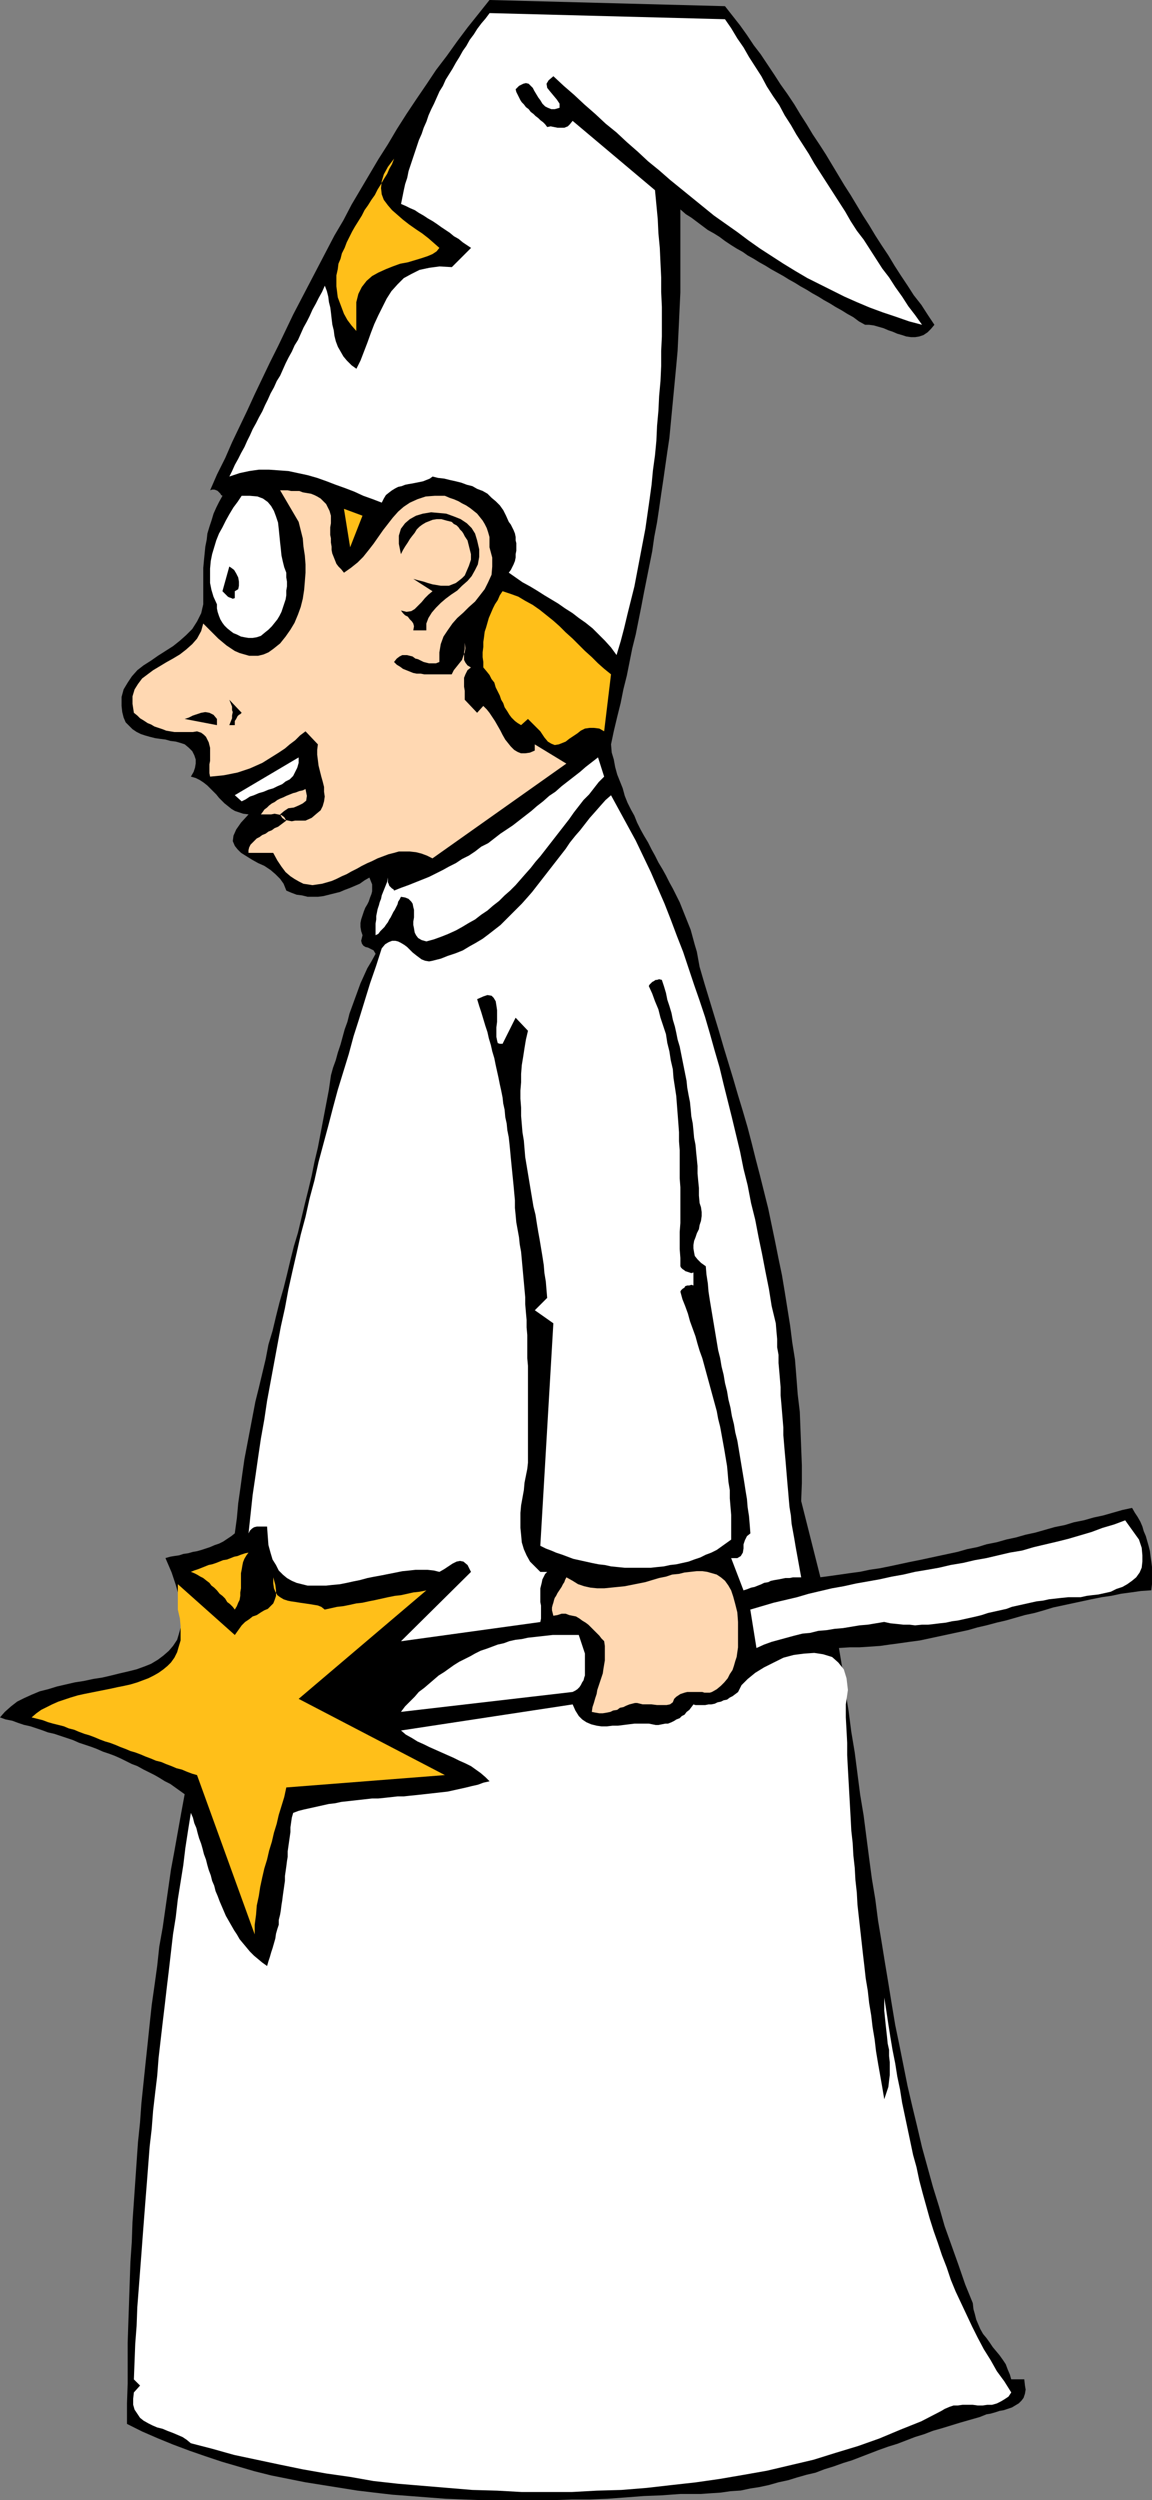 <?xml version="1.0" encoding="UTF-8" standalone="no"?>
<svg
   version="1.0"
   width="71.757mm"
   height="155.668mm"
   id="svg20"
   sodipodi:docname="Wizard with Wand 2.wmf"
   xmlns:inkscape="http://www.inkscape.org/namespaces/inkscape"
   xmlns:sodipodi="http://sodipodi.sourceforge.net/DTD/sodipodi-0.dtd"
   xmlns="http://www.w3.org/2000/svg"
   xmlns:svg="http://www.w3.org/2000/svg">
  <rect width="100%" height="100%" fill="#808080" stroke="none"/>
  <sodipodi:namedview
     id="namedview20"
     pagecolor="#ffffff"
     bordercolor="#000000"
     borderopacity="0.25"
     inkscape:showpageshadow="2"
     inkscape:pageopacity="0.0"
     inkscape:pagecheckerboard="0"
     inkscape:deskcolor="#d1d1d1"
     inkscape:document-units="mm" />
  <defs
     id="defs1">
    <pattern
       id="WMFhbasepattern"
       patternUnits="userSpaceOnUse"
       width="6"
       height="6"
       x="0"
       y="0" />
  </defs>
  <path
     style="fill:#000000;fill-opacity:1;fill-rule:evenodd;stroke:none"
     d="m 170.677,1.454 1.778,2.262 1.778,2.262 1.616,2.262 1.616,2.424 1.616,2.101 1.616,2.424 1.616,2.424 1.455,2.262 1.616,2.262 1.616,2.424 1.455,2.424 1.455,2.262 1.455,2.424 1.616,2.424 1.455,2.262 1.455,2.424 1.455,2.424 1.455,2.424 1.455,2.262 1.455,2.424 1.455,2.424 1.455,2.262 1.455,2.424 1.455,2.262 1.616,2.424 1.455,2.424 1.455,2.262 1.616,2.424 1.455,2.262 1.778,2.262 1.455,2.262 1.616,2.424 -0.808,0.97 -0.808,0.808 -0.97,0.646 -0.97,0.323 -0.97,0.162 h -0.97 l -1.131,-0.162 -0.97,-0.323 -1.131,-0.323 -1.131,-0.485 -0.97,-0.323 -1.131,-0.485 -1.131,-0.323 -1.131,-0.323 -1.131,-0.162 h -0.97 l -1.455,-0.808 -1.293,-0.97 -1.455,-0.808 -1.293,-0.808 -1.455,-0.808 -1.293,-0.808 -1.455,-0.808 -1.293,-0.808 -1.455,-0.808 -1.293,-0.808 -1.455,-0.808 -1.293,-0.808 -1.455,-0.808 -1.293,-0.808 -1.455,-0.808 -1.455,-0.808 -1.293,-0.808 -1.455,-0.808 -1.293,-0.808 -1.455,-0.808 -1.131,-0.808 -1.455,-0.808 -1.293,-0.808 -1.455,-0.97 -1.293,-0.97 -1.293,-0.808 -1.455,-0.808 -1.293,-0.97 -1.293,-0.97 -1.293,-0.97 -1.293,-0.808 -1.293,-1.131 v 0.97 0.97 1.131 1.131 1.131 1.131 1.293 1.454 1.293 1.293 1.293 1.454 1.293 1.131 1.293 1.293 l -0.162,3.393 -0.162,3.555 -0.162,3.393 -0.162,3.393 -0.323,3.555 -0.323,3.393 -0.323,3.393 -0.323,3.393 -0.323,3.393 -0.323,3.393 -0.485,3.232 -0.485,3.393 -0.485,3.393 -0.485,3.232 -0.485,3.393 -0.485,3.232 -0.647,3.393 -0.485,3.393 -0.647,3.232 -0.646,3.232 -0.646,3.232 -0.646,3.393 -0.647,3.232 -0.646,3.232 -0.808,3.232 -0.646,3.232 -0.646,3.232 -0.808,3.232 -0.646,3.232 -0.808,3.232 -0.808,3.393 -0.646,3.07 0.162,1.939 0.485,1.616 0.323,1.778 0.485,1.778 0.646,1.616 0.646,1.616 0.485,1.778 0.646,1.616 0.808,1.616 0.808,1.454 0.646,1.616 0.808,1.616 0.808,1.454 0.97,1.616 0.808,1.616 0.808,1.454 0.808,1.616 0.97,1.616 0.808,1.454 0.808,1.616 0.808,1.454 0.808,1.616 0.808,1.616 0.646,1.616 0.646,1.616 0.646,1.616 0.647,1.616 0.485,1.778 0.485,1.778 0.485,1.616 0.323,1.778 0.323,1.778 1.131,3.878 1.131,3.717 1.131,3.717 1.131,3.717 1.131,3.878 1.131,3.717 1.131,3.717 1.131,3.878 1.131,3.717 1.131,3.878 0.97,3.717 0.97,3.878 0.97,3.717 0.97,3.878 0.97,3.878 0.808,3.878 0.808,3.878 0.808,4.04 0.808,3.878 0.647,3.878 0.646,4.04 0.646,4.04 0.485,3.878 0.646,4.04 0.323,4.04 0.323,4.201 0.485,4.04 0.162,4.201 0.162,4.201 0.162,4.201 v 4.201 l -0.162,4.201 4.526,17.937 2.424,-0.323 2.263,-0.323 2.263,-0.323 2.424,-0.323 2.263,-0.485 2.263,-0.323 2.424,-0.485 2.263,-0.485 2.263,-0.485 2.424,-0.485 2.263,-0.485 2.263,-0.485 2.263,-0.485 2.263,-0.485 2.263,-0.646 2.424,-0.485 2.101,-0.646 2.424,-0.485 2.263,-0.646 2.263,-0.485 2.263,-0.646 2.263,-0.485 2.263,-0.646 2.263,-0.646 2.424,-0.485 2.101,-0.646 2.424,-0.485 2.263,-0.646 2.263,-0.485 2.263,-0.646 2.263,-0.646 2.263,-0.485 0.646,1.131 0.647,0.97 0.646,1.131 0.485,1.131 0.323,1.131 0.485,1.131 0.323,1.131 0.323,1.131 0.323,1.293 0.162,1.293 0.162,1.131 0.162,1.293 v 1.454 1.131 1.454 l -0.162,1.454 -2.424,0.162 -2.263,0.323 -2.424,0.323 -2.263,0.485 -2.263,0.323 -2.424,0.485 -2.263,0.485 -2.263,0.485 -2.263,0.485 -2.263,0.485 -2.101,0.646 -2.263,0.646 -2.263,0.485 -2.263,0.646 -2.263,0.646 -2.101,0.485 -2.424,0.646 -2.101,0.485 -2.263,0.646 -2.263,0.485 -2.263,0.485 -2.263,0.485 -2.263,0.485 -2.263,0.485 -2.424,0.323 -2.263,0.323 -2.424,0.323 -2.263,0.323 -2.424,0.162 -2.424,0.162 h -2.263 l -2.586,0.162 0.808,4.848 0.646,5.009 0.808,4.848 0.646,5.009 0.808,4.848 0.646,5.009 0.646,5.009 0.808,4.848 0.646,5.009 0.647,5.009 0.646,4.848 0.808,4.848 0.646,5.009 0.808,4.848 0.808,5.009 0.808,4.848 0.808,5.009 0.808,4.848 0.97,4.686 0.97,4.848 0.97,4.848 1.131,4.848 1.131,4.686 1.131,4.848 1.293,4.686 1.293,4.686 1.455,4.686 1.293,4.525 1.616,4.525 1.616,4.525 1.616,4.686 1.778,4.363 0.162,1.454 0.323,1.131 0.323,1.293 0.485,1.131 0.485,1.131 0.646,1.131 0.808,0.97 0.808,1.131 0.646,0.97 0.808,0.97 0.808,0.97 0.808,1.131 0.646,0.97 0.485,1.293 0.485,1.131 0.323,1.131 h 3.071 l 0.162,1.454 0.162,0.97 -0.162,0.97 -0.323,0.97 -0.485,0.646 -0.646,0.646 -0.808,0.485 -0.808,0.485 -0.97,0.323 -0.97,0.323 -0.97,0.162 -0.97,0.323 -1.131,0.323 -0.97,0.162 -0.808,0.323 -0.808,0.323 -2.263,0.646 -2.263,0.646 -2.101,0.646 -2.101,0.646 -2.263,0.646 -2.101,0.808 -2.101,0.646 -2.101,0.808 -2.101,0.808 -2.101,0.646 -2.263,0.808 -2.101,0.808 -2.101,0.808 -2.101,0.808 -2.101,0.646 -2.263,0.808 -2.101,0.646 -2.101,0.808 -2.101,0.485 -2.263,0.646 -2.101,0.646 -2.263,0.485 -2.263,0.646 -2.263,0.485 -2.101,0.323 -2.263,0.485 -2.424,0.162 -2.263,0.323 -2.424,0.162 -2.263,0.162 h -2.424 -2.424 l -4.364,0.323 -4.202,0.162 -4.202,0.323 -4.364,0.323 -4.202,0.162 h -4.202 l -4.364,0.162 h -4.202 -4.202 -4.364 -4.202 l -4.202,-0.162 -4.202,-0.162 -4.202,-0.323 -4.202,-0.323 -4.202,-0.323 -4.202,-0.485 -4.041,-0.485 -4.041,-0.646 -4.041,-0.646 -4.041,-0.646 -4.041,-0.808 -4.041,-0.808 -3.879,-0.97 -3.879,-1.131 -3.879,-1.131 -3.879,-1.293 -3.717,-1.293 -3.879,-1.454 -3.556,-1.454 -3.717,-1.616 -3.556,-1.778 v -4.848 l 0.162,-4.686 v -4.848 -4.686 l 0.162,-4.848 0.162,-4.686 0.162,-4.848 0.162,-4.686 0.323,-4.686 0.162,-4.686 0.323,-4.686 0.323,-4.686 0.323,-4.686 0.323,-4.686 0.485,-4.686 0.323,-4.525 0.485,-4.686 0.485,-4.686 0.485,-4.525 0.485,-4.686 0.485,-4.525 0.647,-4.525 0.647,-4.686 0.485,-4.525 0.808,-4.525 0.647,-4.525 0.647,-4.525 0.647,-4.525 0.808,-4.363 0.808,-4.525 0.808,-4.525 0.808,-4.363 -1.131,-0.808 -1.131,-0.808 -1.131,-0.808 -1.293,-0.646 -1.293,-0.808 -1.131,-0.646 -1.293,-0.646 -1.293,-0.646 -1.455,-0.808 -1.293,-0.485 -1.293,-0.646 -1.293,-0.646 -1.455,-0.646 -1.293,-0.485 -1.455,-0.485 -1.455,-0.646 -1.293,-0.485 -1.455,-0.485 -1.455,-0.485 -1.455,-0.646 -1.455,-0.485 -1.455,-0.485 -1.455,-0.485 -1.455,-0.323 -1.293,-0.485 -1.455,-0.485 -1.455,-0.485 -1.455,-0.323 -1.455,-0.485 -1.293,-0.485 -1.616,-0.323 L 0,404.139 l 1.131,-1.293 1.455,-1.293 1.455,-1.131 1.616,-0.808 1.778,-0.808 1.94,-0.808 1.94,-0.485 2.101,-0.646 2.101,-0.485 2.101,-0.485 2.101,-0.323 2.263,-0.485 2.101,-0.323 2.101,-0.485 1.94,-0.485 2.101,-0.485 1.94,-0.485 1.778,-0.646 1.616,-0.646 1.616,-0.97 1.293,-0.97 1.293,-1.131 0.97,-1.131 0.97,-1.454 0.485,-1.616 0.485,-1.778 v -2.101 -2.101 l -0.485,-2.424 -0.808,-2.909 -0.97,-2.909 -1.455,-3.393 1.131,-0.323 0.97,-0.162 1.131,-0.162 0.97,-0.323 1.131,-0.162 1.131,-0.323 0.97,-0.162 1.131,-0.323 0.97,-0.323 0.97,-0.323 1.131,-0.485 0.97,-0.323 0.97,-0.485 0.97,-0.646 0.97,-0.646 0.808,-0.646 0.485,-3.555 0.323,-3.555 0.485,-3.393 0.485,-3.555 0.485,-3.393 0.647,-3.393 0.647,-3.393 0.647,-3.393 0.647,-3.393 0.808,-3.232 0.808,-3.393 0.808,-3.393 0.647,-3.393 0.97,-3.232 0.808,-3.393 0.808,-3.232 0.97,-3.393 0.808,-3.232 0.808,-3.393 0.808,-3.232 0.97,-3.232 0.808,-3.393 0.808,-3.393 0.808,-3.232 0.808,-3.393 0.647,-3.232 0.808,-3.393 0.647,-3.393 0.647,-3.393 0.647,-3.393 0.647,-3.393 0.485,-3.393 0.485,-1.778 0.647,-1.778 0.485,-1.778 0.647,-1.939 0.485,-1.778 0.485,-1.778 0.647,-1.778 0.485,-1.939 0.647,-1.778 0.647,-1.778 0.647,-1.778 0.647,-1.778 0.808,-1.778 0.808,-1.778 0.97,-1.616 0.97,-1.778 -0.485,-0.808 -0.647,-0.323 -0.647,-0.323 -0.647,-0.162 -0.485,-0.323 -0.323,-0.485 -0.162,-0.646 0.323,-1.293 -0.323,-0.97 -0.162,-0.97 v -0.97 l 0.162,-0.808 0.323,-0.97 0.323,-0.97 0.323,-0.808 0.485,-0.808 0.323,-0.646 0.323,-0.97 0.323,-0.808 0.162,-0.646 v -0.808 -0.808 l -0.323,-0.808 -0.323,-0.808 -1.131,0.646 -1.131,0.808 -1.131,0.485 -1.131,0.485 -1.293,0.485 -1.131,0.485 -1.293,0.323 -1.293,0.323 -1.293,0.323 -1.293,0.162 h -1.293 -1.131 l -1.293,-0.323 -1.293,-0.162 -1.293,-0.485 -1.131,-0.485 -0.647,-1.616 -0.808,-1.131 -1.131,-1.131 -1.131,-0.97 -1.455,-0.97 -1.455,-0.646 -1.455,-0.808 -1.293,-0.808 -1.293,-0.808 -0.808,-0.808 -0.647,-0.808 -0.485,-1.131 0.162,-1.293 0.647,-1.454 1.131,-1.616 1.778,-1.939 -1.293,-0.162 -0.97,-0.323 -0.97,-0.323 -0.808,-0.485 -0.808,-0.646 -0.808,-0.646 -0.647,-0.646 -0.647,-0.646 -0.647,-0.808 -0.647,-0.646 -0.808,-0.808 -0.647,-0.646 -0.808,-0.646 -0.97,-0.646 -0.97,-0.485 -1.131,-0.323 0.647,-1.131 0.323,-0.97 0.162,-0.97 v -0.97 l -0.323,-0.97 -0.485,-0.97 -0.808,-0.808 -0.97,-0.808 -0.97,-0.323 -1.131,-0.323 -1.293,-0.162 -1.131,-0.323 -1.293,-0.162 -1.131,-0.162 -1.293,-0.323 -1.131,-0.323 -0.97,-0.323 -0.97,-0.485 -0.97,-0.646 -0.808,-0.808 -0.808,-0.808 -0.485,-1.131 -0.323,-1.293 -0.162,-1.454 v -2.101 l 0.485,-1.778 0.97,-1.616 0.97,-1.454 1.293,-1.454 1.455,-1.131 1.778,-1.131 1.616,-1.131 1.778,-1.131 1.778,-1.131 1.616,-1.293 1.455,-1.293 1.455,-1.454 1.131,-1.778 0.97,-1.939 0.485,-2.101 v -1.778 -1.778 -1.616 -1.778 -1.616 l 0.162,-1.778 0.162,-1.616 0.162,-1.616 0.323,-1.616 0.162,-1.454 0.485,-1.616 0.485,-1.454 0.485,-1.616 0.647,-1.454 0.647,-1.293 0.808,-1.454 -0.323,-0.162 -0.162,-0.323 -0.323,-0.323 -0.323,-0.323 -0.323,-0.162 -0.485,-0.162 h -0.485 l -0.485,0.162 1.616,-3.717 1.94,-3.878 1.616,-3.717 1.778,-3.717 1.778,-3.717 1.778,-3.878 1.778,-3.717 1.778,-3.717 1.94,-3.878 1.778,-3.717 1.778,-3.717 1.94,-3.717 1.94,-3.717 1.94,-3.717 1.94,-3.717 1.94,-3.717 2.101,-3.555 1.94,-3.717 2.101,-3.555 2.101,-3.555 2.101,-3.555 2.263,-3.555 2.101,-3.555 2.263,-3.555 2.263,-3.393 2.424,-3.555 2.263,-3.393 2.586,-3.393 2.424,-3.393 2.424,-3.232 2.586,-3.232 L 115.239,0 Z"
     id="path1" />
  <path
     style="fill:#ffffff;fill-opacity:1;fill-rule:evenodd;stroke:none"
     d="m 170.677,4.525 1.455,2.101 1.455,2.424 1.455,2.101 1.293,2.262 1.455,2.262 1.455,2.262 1.293,2.424 1.455,2.262 1.455,2.101 1.293,2.424 1.455,2.262 1.293,2.262 1.455,2.262 1.455,2.262 1.293,2.262 1.455,2.262 1.455,2.262 1.455,2.262 1.455,2.262 1.455,2.262 1.293,2.262 1.455,2.262 1.616,2.101 1.455,2.262 1.455,2.262 1.455,2.262 1.616,2.101 1.455,2.262 1.616,2.262 1.455,2.262 1.616,2.101 1.616,2.262 -3.071,-0.808 -3.233,-1.131 -2.909,-0.97 -3.071,-1.131 -3.071,-1.293 -2.909,-1.293 -2.909,-1.454 -2.909,-1.454 -2.909,-1.454 -2.748,-1.616 -2.909,-1.778 -2.748,-1.778 -2.748,-1.778 -2.748,-1.939 -2.586,-1.939 -2.748,-1.939 -2.748,-1.939 -2.586,-2.101 -2.586,-2.101 -2.586,-2.101 -2.586,-2.101 -2.586,-2.262 -2.586,-2.101 -2.424,-2.262 -2.586,-2.262 -2.424,-2.262 -2.586,-2.101 -2.424,-2.262 -2.586,-2.262 -2.424,-2.262 -2.424,-2.101 -2.424,-2.262 -1.131,0.97 -0.485,0.808 0.162,0.97 0.646,0.808 0.808,0.97 0.808,0.97 0.646,0.97 v 0.97 l -1.131,0.323 h -0.808 l -0.808,-0.323 -0.646,-0.323 -0.646,-0.646 -0.485,-0.808 -0.485,-0.646 -0.485,-0.808 -0.485,-0.808 -0.323,-0.646 -0.485,-0.485 -0.485,-0.485 -0.646,-0.162 -0.646,0.162 -0.97,0.485 -0.808,0.808 0.162,0.646 0.323,0.646 0.323,0.646 0.323,0.646 0.323,0.485 0.485,0.485 0.485,0.646 0.646,0.485 0.485,0.646 0.646,0.485 0.485,0.485 0.646,0.485 0.485,0.485 0.646,0.485 0.485,0.485 0.485,0.646 0.808,-0.162 0.808,0.162 0.808,0.162 h 0.808 0.808 l 0.808,-0.323 0.485,-0.485 0.647,-0.808 19.395,16.321 0.323,3.393 0.323,3.393 0.162,3.393 0.323,3.393 0.162,3.555 0.162,3.393 v 3.393 l 0.162,3.555 v 3.393 3.555 l -0.162,3.393 v 3.555 l -0.162,3.555 -0.323,3.555 -0.162,3.393 -0.323,3.555 -0.162,3.555 -0.323,3.393 -0.485,3.555 -0.323,3.393 -0.485,3.555 -0.485,3.393 -0.485,3.393 -0.646,3.393 -0.647,3.393 -0.646,3.393 -0.646,3.393 -0.808,3.232 -0.808,3.232 -0.808,3.393 -0.808,3.07 -0.97,3.232 -1.293,-1.778 -1.455,-1.616 -1.455,-1.454 -1.455,-1.454 -1.616,-1.293 -1.616,-1.131 -1.455,-1.131 -1.778,-1.131 -1.616,-1.131 -1.616,-0.97 -1.616,-0.97 -1.778,-1.131 -1.616,-0.97 -1.778,-0.97 -1.616,-1.131 -1.616,-1.131 0.485,-0.646 0.323,-0.646 0.323,-0.646 0.323,-0.808 0.162,-0.808 v -0.808 l 0.162,-0.808 v -0.808 -0.97 l -0.162,-0.646 v -0.808 l -0.162,-0.808 -0.323,-0.808 -0.323,-0.646 -0.323,-0.646 -0.485,-0.646 -0.647,-1.454 -0.646,-1.293 -0.808,-1.131 -0.97,-0.97 -0.97,-0.808 -0.97,-0.97 -1.131,-0.646 -1.293,-0.485 -1.131,-0.646 -1.293,-0.323 -1.293,-0.485 -1.293,-0.323 -1.455,-0.323 -1.293,-0.323 -1.455,-0.162 -1.293,-0.323 -0.646,0.485 -0.808,0.323 -0.808,0.323 -0.808,0.162 -0.808,0.162 -0.808,0.162 -0.97,0.162 -0.808,0.162 -0.808,0.323 -0.808,0.162 -0.647,0.323 -0.808,0.485 -0.647,0.485 -0.808,0.646 -0.485,0.808 -0.485,0.97 -2.101,-0.808 -2.263,-0.808 -2.101,-0.97 -2.101,-0.808 -2.263,-0.808 -2.101,-0.808 -2.263,-0.808 -2.263,-0.646 -2.263,-0.485 -2.263,-0.485 -2.263,-0.162 -2.263,-0.162 h -2.424 l -2.263,0.323 -2.263,0.485 -2.424,0.808 0.647,-1.293 0.647,-1.454 0.808,-1.454 0.647,-1.293 0.808,-1.454 0.647,-1.454 0.647,-1.293 0.647,-1.454 0.808,-1.454 0.647,-1.293 0.808,-1.454 0.647,-1.454 0.647,-1.293 0.647,-1.454 0.808,-1.454 0.647,-1.454 0.808,-1.293 0.647,-1.454 0.647,-1.454 0.647,-1.293 0.808,-1.454 0.647,-1.454 0.808,-1.293 0.647,-1.454 0.647,-1.454 0.808,-1.454 0.647,-1.293 0.647,-1.454 0.808,-1.454 0.647,-1.293 0.808,-1.454 0.647,-1.454 0.485,1.293 0.323,1.293 0.162,1.293 0.323,1.293 0.162,1.293 0.162,1.454 0.162,1.293 0.323,1.293 0.162,1.293 0.323,1.293 0.485,1.293 0.647,1.131 0.647,1.131 0.808,0.97 1.131,1.131 1.131,0.808 0.97,-1.939 0.808,-2.101 0.808,-2.101 0.808,-2.262 0.808,-2.101 0.97,-2.101 0.97,-1.939 0.97,-1.939 1.131,-1.778 1.455,-1.616 1.455,-1.454 1.778,-0.97 1.94,-0.97 2.263,-0.485 2.424,-0.323 2.909,0.162 4.526,-4.525 -0.97,-0.646 -0.97,-0.646 -0.97,-0.808 -1.131,-0.646 -0.97,-0.808 -0.97,-0.646 -0.97,-0.646 -1.131,-0.808 -0.97,-0.646 -1.131,-0.646 -0.97,-0.646 -1.131,-0.646 -0.97,-0.646 -1.131,-0.485 -0.97,-0.485 -1.131,-0.485 0.323,-1.616 0.323,-1.616 0.323,-1.454 0.485,-1.454 0.323,-1.616 0.485,-1.454 0.485,-1.454 0.485,-1.454 0.485,-1.454 0.485,-1.454 0.647,-1.454 0.485,-1.454 0.647,-1.454 0.485,-1.454 0.646,-1.454 0.647,-1.293 0.646,-1.454 0.646,-1.454 0.808,-1.293 0.646,-1.454 0.808,-1.293 0.808,-1.293 0.808,-1.454 0.808,-1.293 0.808,-1.454 0.808,-1.131 0.808,-1.454 0.97,-1.293 0.808,-1.293 0.97,-1.293 0.97,-1.131 0.97,-1.293 z"
     id="path2" />
  <path
     style="fill:#ffbf19;fill-opacity:1;fill-rule:evenodd;stroke:none"
     d="m 103.44,58.334 -0.646,0.808 -0.97,0.646 -1.131,0.485 -1.455,0.485 -1.616,0.485 -1.616,0.485 -1.778,0.323 -1.778,0.646 -1.616,0.646 -1.778,0.808 -1.455,0.808 -1.293,1.131 -1.131,1.454 -0.808,1.616 -0.485,1.939 v 2.262 4.525 l -1.131,-1.293 -0.97,-1.293 -0.808,-1.454 -0.485,-1.293 -0.485,-1.293 -0.485,-1.293 -0.162,-1.293 -0.162,-1.293 v -1.293 -1.293 l 0.323,-1.454 0.162,-1.293 0.485,-1.131 0.323,-1.293 0.647,-1.293 0.485,-1.293 0.647,-1.293 0.647,-1.293 0.647,-1.131 0.808,-1.293 0.808,-1.293 0.647,-1.293 0.808,-1.131 0.808,-1.293 0.808,-1.131 0.647,-1.293 0.808,-1.293 0.647,-1.131 0.808,-1.293 0.485,-1.131 0.647,-1.131 0.485,-1.293 -1.455,1.939 -0.97,1.778 -0.485,1.616 -0.162,1.616 0.162,1.454 0.485,1.293 0.97,1.293 0.97,1.131 1.293,1.131 1.293,1.131 1.455,1.131 1.616,1.131 1.455,0.97 1.455,1.131 1.293,1.131 z"
     id="path3" />
  <path
     style="fill:#ffd8b2;fill-opacity:1;fill-rule:evenodd;stroke:none"
     d="m 77.904,121.355 v 0.808 0.97 l -0.162,0.97 v 0.808 0.97 l 0.162,0.808 v 0.97 l 0.162,0.97 v 0.808 l 0.162,0.808 0.323,0.808 0.323,0.808 0.323,0.808 0.485,0.646 0.647,0.646 0.647,0.808 1.616,-1.131 1.616,-1.293 1.293,-1.293 1.293,-1.616 1.131,-1.454 1.131,-1.616 1.131,-1.616 1.131,-1.454 1.131,-1.454 1.293,-1.454 1.293,-1.131 1.455,-0.97 1.778,-0.808 1.94,-0.646 2.101,-0.162 h 2.424 l 1.131,0.485 0.97,0.323 1.131,0.485 0.808,0.485 0.97,0.485 0.97,0.646 0.808,0.646 0.808,0.646 0.647,0.808 0.646,0.808 0.485,0.808 0.485,0.97 0.323,0.97 0.323,1.131 v 1.131 1.293 l 0.646,2.424 v 2.101 l -0.162,1.939 -0.808,1.778 -0.808,1.616 -1.131,1.454 -1.131,1.454 -1.455,1.293 -1.293,1.293 -1.455,1.293 -1.131,1.293 -1.131,1.616 -0.97,1.454 -0.647,1.778 -0.323,1.939 v 2.262 l -0.808,0.323 h -0.808 -0.808 l -0.647,-0.162 -0.647,-0.162 -0.647,-0.323 -0.647,-0.323 -0.647,-0.162 -0.647,-0.485 -0.647,-0.162 -0.647,-0.162 h -0.485 -0.647 l -0.647,0.323 -0.647,0.485 -0.647,0.808 0.647,0.646 0.808,0.485 0.647,0.485 0.808,0.323 0.808,0.323 0.808,0.323 0.808,0.162 h 0.97 l 0.808,0.162 h 0.97 0.97 0.808 0.97 0.97 0.808 0.97 l 0.485,-0.97 0.646,-0.808 0.647,-0.808 0.646,-0.808 0.323,-0.97 0.323,-0.808 0.162,-0.97 -0.162,-1.293 v 0.646 0.808 l -0.162,0.808 v 0.97 0.808 l 0.323,0.646 0.485,0.646 0.808,0.485 -0.808,0.646 -0.485,0.97 -0.323,0.808 v 0.97 1.131 l 0.162,0.97 v 1.131 0.97 l 2.909,3.07 1.455,-1.616 0.808,0.808 0.647,0.808 0.646,0.97 0.646,0.97 0.647,1.131 0.646,1.131 0.485,0.97 0.646,1.131 0.646,0.808 0.646,0.808 0.808,0.808 0.808,0.485 0.808,0.323 h 0.97 l 1.131,-0.162 1.131,-0.485 v -1.454 l 7.435,4.525 -31.517,22.3 -1.293,-0.646 -1.293,-0.485 -1.293,-0.323 -1.455,-0.162 h -1.131 -1.455 l -1.131,0.323 -1.293,0.323 -1.293,0.485 -1.293,0.485 -1.293,0.646 -1.131,0.485 -1.293,0.646 -1.131,0.646 -1.293,0.646 -1.131,0.646 -1.131,0.485 -1.293,0.646 -1.131,0.485 -1.131,0.323 -1.131,0.323 -1.131,0.162 -1.131,0.162 -0.97,-0.162 -1.131,-0.162 -0.97,-0.485 -1.131,-0.646 -0.97,-0.646 -1.131,-0.97 -0.97,-1.293 -0.97,-1.454 -0.97,-1.778 h -5.819 v -0.646 l 0.162,-0.646 0.323,-0.646 0.485,-0.485 0.485,-0.485 0.485,-0.485 0.647,-0.323 0.647,-0.485 0.808,-0.323 0.647,-0.485 0.808,-0.323 0.647,-0.485 0.808,-0.323 0.647,-0.485 0.647,-0.485 0.647,-0.485 -0.485,-0.808 -0.647,-0.485 -0.808,-0.162 -0.808,-0.162 -0.808,0.162 h -0.808 -0.808 -0.808 l 0.485,-0.646 0.323,-0.485 0.647,-0.485 0.485,-0.485 0.647,-0.485 0.647,-0.323 0.647,-0.485 0.647,-0.323 0.808,-0.323 0.647,-0.323 0.808,-0.323 0.808,-0.323 0.647,-0.162 0.808,-0.323 0.808,-0.162 0.647,-0.323 0.323,1.616 -0.162,1.131 -0.808,0.646 -0.97,0.485 -1.131,0.485 -1.293,0.162 -0.97,0.646 -0.97,0.808 0.485,0.808 0.647,0.485 0.808,0.162 0.808,0.162 0.808,-0.162 h 0.808 0.808 0.808 l 1.455,-0.646 1.131,-0.97 0.97,-0.808 0.485,-0.97 0.323,-1.131 0.162,-1.131 -0.162,-1.131 v -1.131 l -0.323,-1.293 -0.323,-1.131 -0.323,-1.293 -0.323,-1.293 -0.162,-1.293 -0.162,-1.293 v -1.131 l 0.162,-1.293 -2.909,-3.07 -1.293,0.97 -1.131,1.131 -1.293,0.97 -1.131,0.97 -1.455,0.97 -1.293,0.808 -1.293,0.808 -1.293,0.808 -1.455,0.646 -1.455,0.646 -1.455,0.485 -1.455,0.485 -1.616,0.323 -1.616,0.323 -1.616,0.162 -1.616,0.162 -0.162,-0.808 v -0.646 -0.808 -0.646 l 0.162,-0.808 v -0.808 -0.808 -0.646 -0.808 l -0.162,-0.646 -0.162,-0.646 -0.323,-0.646 -0.323,-0.646 -0.485,-0.485 -0.647,-0.485 -0.97,-0.323 -0.97,0.162 h -1.131 -1.131 -0.97 -1.131 l -0.97,-0.162 -0.97,-0.162 -0.808,-0.323 -0.97,-0.323 -0.97,-0.323 -0.808,-0.485 -0.808,-0.323 -0.97,-0.646 -0.808,-0.485 -0.647,-0.646 -0.808,-0.646 -0.323,-2.101 v -1.778 l 0.485,-1.616 0.808,-1.293 0.97,-1.293 1.293,-0.97 1.293,-0.97 1.616,-0.97 1.616,-0.97 1.455,-0.808 1.616,-0.97 1.455,-1.131 1.455,-1.293 1.131,-1.293 0.97,-1.778 0.485,-1.778 0.808,0.808 0.97,0.97 0.808,0.808 0.97,0.97 0.97,0.808 0.97,0.808 0.97,0.646 0.97,0.646 1.131,0.485 1.131,0.323 1.131,0.323 h 1.131 0.97 l 1.293,-0.323 1.131,-0.485 1.131,-0.808 1.616,-1.293 1.293,-1.616 1.131,-1.616 0.97,-1.616 0.808,-1.939 0.647,-1.778 0.485,-1.939 0.323,-2.101 0.162,-1.939 0.162,-2.101 v -1.939 l -0.162,-2.101 -0.323,-2.101 -0.162,-1.939 -0.485,-1.939 -0.485,-1.939 -4.364,-7.433 h 0.808 0.97 l 0.808,0.162 h 0.97 0.97 l 0.808,0.323 0.97,0.162 0.97,0.162 0.808,0.323 0.647,0.323 0.808,0.485 0.647,0.646 0.647,0.646 0.323,0.646 0.485,0.97 z"
     id="path4" />
  <path
     style="fill:#ffffff;fill-opacity:1;fill-rule:evenodd;stroke:none"
     d="m 67.398,134.767 v 1.131 l 0.162,0.97 v 1.131 l -0.162,0.97 v 1.131 l -0.162,0.97 -0.323,0.97 -0.323,0.97 -0.323,0.97 -0.485,0.97 -0.485,0.808 -0.647,0.808 -0.647,0.808 -0.808,0.808 -0.808,0.646 -0.97,0.808 -0.97,0.323 -0.97,0.162 h -0.97 l -0.97,-0.162 -0.808,-0.162 -0.97,-0.485 -0.808,-0.323 -0.647,-0.485 -0.808,-0.646 -0.647,-0.646 -0.485,-0.646 -0.485,-0.808 -0.323,-0.808 -0.323,-0.97 -0.162,-0.808 v -0.97 l -0.808,-1.778 -0.485,-1.616 -0.323,-1.616 v -1.778 -1.616 l 0.162,-1.778 0.323,-1.616 0.485,-1.616 0.485,-1.616 0.647,-1.616 0.808,-1.454 0.808,-1.616 0.808,-1.454 0.97,-1.616 0.97,-1.293 0.97,-1.454 h 1.94 l 1.778,0.162 1.293,0.485 1.131,0.808 0.808,0.97 0.647,1.131 0.485,1.293 0.485,1.454 0.162,1.454 0.162,1.616 0.162,1.616 0.162,1.454 0.162,1.616 0.323,1.454 0.323,1.293 z"
     id="path5" />
  <path
     style="fill:#ffbf19;fill-opacity:1;fill-rule:evenodd;stroke:none"
     d="m 82.429,128.788 -1.455,-9.049 4.364,1.616 z"
     id="path6" />
  <path
     style="fill:#000000;fill-opacity:1;fill-rule:evenodd;stroke:none"
     d="m 112.33,127.172 0.485,2.101 v 1.778 l -0.323,1.778 -0.646,1.293 -0.808,1.454 -0.97,1.131 -1.293,1.131 -1.131,1.131 -1.455,0.97 -1.293,0.97 -1.131,0.97 -1.131,1.131 -0.97,1.131 -0.808,1.293 -0.485,1.293 v 1.616 h -3.071 l 0.162,-0.97 -0.162,-0.646 -0.323,-0.485 -0.485,-0.485 -0.485,-0.646 -0.647,-0.323 -0.485,-0.485 -0.485,-0.646 1.293,0.323 1.131,-0.162 0.808,-0.485 0.808,-0.808 0.808,-0.808 0.808,-0.97 0.808,-0.808 0.97,-0.808 -4.526,-2.909 1.131,0.323 1.293,0.323 0.97,0.323 1.131,0.323 0.97,0.162 0.97,0.162 h 0.97 0.97 l 0.808,-0.323 0.808,-0.323 0.646,-0.485 0.808,-0.646 0.646,-0.646 0.485,-1.131 0.485,-1.131 0.485,-1.454 v -0.646 -0.646 l -0.162,-0.646 -0.162,-0.646 -0.162,-0.646 -0.162,-0.646 -0.162,-0.646 -0.323,-0.485 -0.323,-0.485 -0.323,-0.646 -0.323,-0.485 -0.485,-0.485 -0.323,-0.485 -0.485,-0.485 -0.646,-0.323 -0.485,-0.485 -1.293,-0.323 -1.131,-0.323 h -1.131 l -0.97,0.162 -0.808,0.323 -0.808,0.323 -0.808,0.485 -0.647,0.485 -0.647,0.646 -0.485,0.808 -0.647,0.808 -0.485,0.646 -0.485,0.808 -0.647,0.97 -0.485,0.808 -0.485,0.97 -0.485,-2.424 v -1.939 l 0.485,-1.616 0.97,-1.293 1.131,-0.97 1.455,-0.808 1.616,-0.485 1.94,-0.323 1.778,0.162 1.778,0.162 1.778,0.646 1.616,0.646 1.455,0.97 1.131,1.131 0.808,1.293 z"
     id="path7" />
  <path
     style="fill:#000000;fill-opacity:1;fill-rule:evenodd;stroke:none"
     d="m 55.276,139.13 v 1.616 l -0.485,0.162 -0.323,-0.162 -0.485,-0.162 -0.323,-0.162 -0.323,-0.323 -0.323,-0.323 -0.323,-0.323 -0.323,-0.323 1.616,-5.817 0.485,0.323 0.647,0.485 0.485,0.808 0.485,0.97 0.162,0.97 v 0.97 l -0.162,0.808 z"
     id="path8" />
  <path
     style="fill:#ffbf19;fill-opacity:1;fill-rule:evenodd;stroke:none"
     d="m 143.847,158.682 -1.616,13.412 -1.131,-0.646 -1.293,-0.162 h -0.97 l -1.131,0.162 -0.97,0.485 -0.808,0.646 -0.97,0.646 -0.97,0.646 -0.808,0.646 -0.808,0.323 -0.808,0.323 -0.97,0.162 -0.808,-0.323 -0.808,-0.485 -0.808,-0.97 -0.97,-1.454 -2.909,-2.909 -1.616,1.454 -0.808,-0.485 -0.646,-0.485 -0.808,-0.808 -0.485,-0.646 -0.485,-0.808 -0.646,-0.97 -0.323,-0.97 -0.485,-0.808 -0.323,-0.97 -0.485,-0.97 -0.485,-0.97 -0.323,-1.131 -0.647,-0.808 -0.485,-0.97 -0.647,-0.808 -0.808,-0.97 v -1.293 l -0.162,-1.131 v -1.131 l 0.162,-1.293 v -1.131 l 0.162,-1.131 0.162,-1.293 0.323,-0.97 0.323,-1.131 0.323,-1.131 0.485,-1.131 0.485,-1.131 0.485,-0.97 0.647,-0.97 0.485,-1.131 0.647,-0.97 1.94,0.646 1.778,0.646 1.616,0.97 1.778,0.97 1.616,1.131 1.616,1.293 1.616,1.293 1.455,1.293 1.455,1.454 1.616,1.454 1.455,1.454 1.455,1.454 1.616,1.454 1.455,1.454 1.455,1.293 z"
     id="path9" />
  <path
     style="fill:#000000;fill-opacity:1;fill-rule:evenodd;stroke:none"
     d="m 56.892,167.732 -0.323,0.323 -0.323,0.162 -0.323,0.323 -0.162,0.323 -0.162,0.323 -0.323,0.485 v 0.485 0.485 h -1.293 l 0.323,-0.808 0.323,-0.808 v -0.646 l 0.162,-0.808 -0.162,-0.485 v -0.808 l -0.323,-0.808 -0.323,-0.808 z"
     id="path10" />
  <path
     style="fill:#000000;fill-opacity:1;fill-rule:evenodd;stroke:none"
     d="m 51.074,169.186 v 1.454 l -7.596,-1.454 0.97,-0.323 0.97,-0.485 0.97,-0.323 0.97,-0.323 0.97,-0.162 0.97,0.162 0.97,0.485 z"
     id="path11" />
  <path
     style="fill:#ffffff;fill-opacity:1;fill-rule:evenodd;stroke:none"
     d="m 56.892,188.577 -1.616,-1.454 15.031,-8.888 v 1.293 l -0.323,1.131 -0.485,0.97 -0.485,0.97 -0.808,0.808 -0.97,0.485 -0.808,0.646 -1.131,0.485 -0.97,0.485 -1.131,0.323 -1.131,0.485 -1.131,0.323 -1.131,0.485 -0.97,0.323 -0.97,0.646 z"
     id="path12" />
  <path
     style="fill:#ffffff;fill-opacity:1;fill-rule:evenodd;stroke:none"
     d="m 142.231,182.76 -1.293,1.293 -1.131,1.454 -1.131,1.454 -1.293,1.293 -1.131,1.454 -1.131,1.454 -1.131,1.616 -1.131,1.454 -1.131,1.454 -1.131,1.454 -1.131,1.454 -1.131,1.454 -1.131,1.454 -1.131,1.293 -1.131,1.454 -1.293,1.454 -1.131,1.293 -1.131,1.293 -1.293,1.293 -1.293,1.131 -1.293,1.293 -1.455,1.131 -1.293,1.131 -1.455,0.97 -1.455,1.131 -1.455,0.808 -1.616,0.97 -1.455,0.808 -1.778,0.808 -1.616,0.646 -1.778,0.646 -1.778,0.485 -1.131,-0.323 -0.808,-0.485 -0.485,-0.646 -0.323,-0.646 -0.162,-0.97 -0.162,-0.808 v -0.808 l 0.162,-0.97 v -0.97 -0.808 l -0.162,-0.646 -0.162,-0.808 -0.323,-0.485 -0.647,-0.646 -0.808,-0.323 -0.97,-0.162 -0.323,0.646 -0.323,0.485 -0.162,0.646 -0.323,0.646 -0.323,0.646 -0.323,0.485 -0.323,0.646 -0.323,0.646 -0.323,0.485 -0.323,0.646 -0.485,0.646 -0.323,0.485 -0.485,0.485 -0.485,0.485 -0.485,0.646 -0.647,0.323 v -0.97 -0.97 -0.808 l 0.162,-0.97 v -0.808 l 0.162,-0.808 0.162,-0.808 0.323,-0.97 0.162,-0.646 0.323,-0.808 0.162,-0.808 0.323,-0.808 0.323,-0.808 0.323,-0.808 0.323,-0.808 0.162,-0.97 v 0.646 0.485 l 0.162,0.323 0.162,0.485 0.323,0.323 0.323,0.323 0.323,0.162 0.162,0.323 1.616,-0.646 1.778,-0.646 1.616,-0.646 1.616,-0.646 1.616,-0.646 1.616,-0.808 1.616,-0.808 1.455,-0.808 1.616,-0.808 1.455,-0.97 1.616,-0.808 1.455,-0.97 1.455,-1.131 1.616,-0.808 1.455,-1.131 1.455,-1.131 1.455,-0.97 1.455,-0.97 1.455,-1.131 1.455,-1.131 1.455,-1.131 1.293,-1.131 1.455,-1.131 1.455,-1.293 1.455,-0.97 1.455,-1.293 1.455,-1.131 1.455,-1.131 1.455,-1.131 1.293,-1.131 1.455,-1.131 1.455,-1.131 z"
     id="path13" />
  <path
     style="fill:#ffffff;fill-opacity:1;fill-rule:evenodd;stroke:none"
     d="m 182.637,311.386 0.162,1.939 0.162,1.778 v 1.939 l 0.323,1.778 v 1.939 l 0.162,1.778 0.162,1.939 0.162,1.939 v 1.939 l 0.162,1.778 0.162,1.939 0.162,1.939 0.162,1.939 v 1.778 l 0.162,1.939 0.162,1.939 0.162,1.778 0.162,1.939 0.162,1.939 0.162,1.939 0.162,1.778 0.162,1.939 0.162,1.778 0.323,1.939 0.162,1.939 0.323,1.778 0.323,1.778 0.323,1.939 0.323,1.778 0.323,1.778 0.323,1.778 0.323,1.778 h -0.97 -0.97 l -0.808,0.162 h -0.97 l -0.808,0.162 -0.808,0.162 -0.97,0.162 -0.808,0.162 -0.646,0.323 -0.97,0.162 -0.647,0.323 -0.808,0.323 -0.808,0.323 -0.808,0.162 -0.808,0.323 -0.97,0.323 -2.909,-7.595 h 1.455 l 0.808,-0.485 0.485,-0.808 0.162,-0.97 v -0.97 l 0.323,-0.97 0.485,-0.97 0.808,-0.646 -0.162,-2.101 -0.162,-1.939 -0.323,-2.101 -0.162,-1.939 -0.323,-1.939 -0.323,-2.101 -0.323,-1.939 -0.323,-1.939 -0.323,-1.939 -0.323,-1.939 -0.323,-1.939 -0.485,-1.939 -0.323,-1.939 -0.485,-1.939 -0.323,-1.939 -0.485,-1.939 -0.323,-1.939 -0.485,-1.939 -0.323,-1.939 -0.485,-1.939 -0.323,-1.939 -0.485,-1.939 -0.323,-1.939 -0.323,-1.939 -0.323,-1.939 -0.323,-1.939 -0.323,-1.939 -0.323,-1.939 -0.323,-2.101 -0.162,-1.939 -0.323,-2.101 -0.162,-1.939 -1.131,-0.808 -0.808,-0.808 -0.646,-0.808 -0.162,-0.808 -0.162,-0.97 v -0.808 l 0.162,-0.97 0.323,-0.808 0.323,-0.97 0.485,-0.97 0.162,-0.97 0.323,-0.97 0.162,-1.131 v -0.97 l -0.162,-1.131 -0.323,-0.97 -0.162,-1.778 v -1.778 l -0.162,-1.616 -0.162,-1.778 v -1.778 l -0.162,-1.616 -0.162,-1.616 -0.162,-1.778 -0.323,-1.616 -0.162,-1.778 -0.162,-1.616 -0.323,-1.616 -0.162,-1.778 -0.162,-1.616 -0.323,-1.616 -0.323,-1.778 -0.162,-1.616 -0.323,-1.616 -0.323,-1.616 -0.323,-1.616 -0.323,-1.616 -0.323,-1.616 -0.485,-1.616 -0.323,-1.616 -0.323,-1.454 -0.485,-1.616 -0.323,-1.616 -0.485,-1.616 -0.485,-1.454 -0.323,-1.616 -0.485,-1.616 -0.485,-1.454 -0.647,-0.162 -0.485,0.162 h -0.323 l -0.485,0.323 -0.323,0.162 -0.323,0.323 -0.323,0.323 -0.162,0.323 0.808,1.778 0.646,1.778 0.808,1.939 0.485,1.939 0.646,1.939 0.646,1.939 0.323,2.101 0.485,1.939 0.323,2.101 0.485,2.101 0.162,2.101 0.323,2.101 0.323,2.101 0.162,2.101 0.162,2.101 0.162,2.101 0.162,2.262 v 2.101 l 0.162,2.101 v 2.262 2.101 2.262 l 0.162,2.101 v 2.101 2.101 2.101 2.101 l -0.162,2.101 v 2.101 1.939 l 0.162,2.101 v 1.939 l 0.162,0.323 0.323,0.323 0.485,0.323 0.162,0.162 0.485,0.162 0.485,0.162 0.485,0.162 0.485,-0.162 v 3.07 l -0.485,-0.162 -0.485,0.162 h -0.485 l -0.485,0.162 -0.162,0.323 -0.485,0.323 -0.323,0.323 -0.162,0.323 0.485,1.778 0.646,1.616 0.646,1.778 0.485,1.778 0.646,1.778 0.647,1.778 0.485,1.778 0.485,1.616 0.646,1.778 0.485,1.778 0.485,1.778 0.485,1.778 0.485,1.778 0.485,1.778 0.485,1.778 0.485,1.778 0.323,1.778 0.485,1.939 0.323,1.778 0.323,1.778 0.323,1.778 0.323,1.939 0.323,1.939 0.162,1.778 0.162,1.939 0.323,1.939 v 1.939 l 0.162,1.939 0.162,1.939 v 1.939 1.939 1.939 l -1.131,0.808 -1.131,0.808 -1.131,0.808 -1.293,0.646 -1.293,0.485 -1.293,0.646 -1.455,0.485 -1.293,0.485 -1.455,0.323 -1.455,0.323 -1.455,0.162 -1.455,0.323 -1.616,0.162 -1.455,0.162 h -1.616 -1.455 -1.616 -1.455 l -1.616,-0.162 -1.616,-0.162 -1.455,-0.323 -1.455,-0.162 -1.616,-0.323 -1.455,-0.323 -1.455,-0.323 -1.455,-0.323 -1.293,-0.485 -1.293,-0.485 -1.455,-0.485 -1.131,-0.485 -1.293,-0.485 -1.293,-0.646 3.071,-52.356 -4.364,-3.07 2.909,-2.909 -0.162,-1.939 -0.162,-1.939 -0.323,-1.939 -0.162,-1.939 -0.323,-2.101 -0.323,-1.939 -0.323,-1.939 -0.323,-1.778 -0.323,-1.939 -0.323,-2.101 -0.485,-1.939 -0.323,-1.939 -0.323,-1.939 -0.323,-1.939 -0.323,-1.939 -0.323,-1.939 -0.323,-1.939 -0.162,-1.939 -0.162,-1.939 -0.323,-1.939 -0.162,-1.939 -0.162,-1.939 v -1.939 l -0.162,-2.101 v -1.939 l 0.162,-1.939 v -1.939 l 0.162,-2.101 0.323,-1.939 0.323,-2.101 0.323,-1.939 0.485,-2.101 -2.909,-3.07 -3.071,6.14 h -0.647 l -0.485,-0.162 -0.162,-0.646 -0.162,-0.808 v -1.131 -1.131 l 0.162,-1.293 v -1.454 -1.293 l -0.162,-1.131 -0.162,-0.97 -0.485,-0.808 -0.485,-0.485 -0.97,-0.162 -0.97,0.323 -1.455,0.646 0.485,1.616 0.485,1.454 0.485,1.616 0.485,1.616 0.485,1.454 0.323,1.454 0.485,1.616 0.323,1.454 0.485,1.616 0.323,1.616 0.323,1.454 0.323,1.454 0.323,1.616 0.323,1.454 0.323,1.616 0.162,1.454 0.323,1.454 0.162,1.778 0.323,1.454 0.162,1.616 0.323,1.616 0.162,1.454 0.162,1.616 0.162,1.778 0.162,1.616 0.162,1.616 0.162,1.616 0.162,1.616 0.162,1.778 0.162,1.778 v 1.778 l 0.162,1.616 0.162,1.778 0.323,1.778 0.323,1.778 0.162,1.616 0.323,1.778 0.162,1.778 0.162,1.778 0.162,1.778 0.162,1.778 0.162,1.778 0.162,1.778 v 1.616 l 0.162,1.939 0.162,1.778 v 1.778 l 0.162,1.778 v 1.778 1.939 1.778 l 0.162,1.778 v 1.939 1.778 1.939 1.939 1.778 1.939 1.778 1.939 1.939 1.939 1.939 1.939 l -0.162,1.454 -0.323,1.616 -0.323,1.616 -0.162,1.778 -0.323,1.778 -0.323,1.778 -0.162,1.778 v 1.778 1.778 l 0.162,1.616 0.162,1.778 0.485,1.616 0.646,1.454 0.808,1.454 1.131,1.131 1.293,1.293 h 1.616 l -0.485,0.485 -0.323,0.646 -0.323,0.646 -0.162,0.808 -0.162,0.646 -0.162,0.646 v 0.808 0.808 0.808 0.808 l 0.162,0.808 v 0.808 0.808 0.646 0.808 l -0.162,0.808 -32.81,4.525 16.486,-16.321 -0.808,-1.616 -0.97,-0.808 -0.808,-0.162 -0.808,0.162 -0.97,0.485 -0.97,0.646 -0.97,0.646 -1.131,0.646 -1.293,-0.323 -1.455,-0.162 h -1.455 -1.455 l -1.455,0.162 -1.616,0.162 -1.616,0.323 -1.616,0.323 -1.616,0.323 -1.778,0.323 -1.616,0.323 -1.778,0.485 -1.616,0.323 -1.455,0.323 -1.616,0.323 -1.778,0.162 -1.455,0.162 h -1.455 -1.455 -1.455 l -1.293,-0.323 -1.293,-0.323 -1.131,-0.485 -1.131,-0.646 -0.97,-0.808 -0.97,-0.97 -0.647,-1.293 -0.808,-1.293 -0.485,-1.616 -0.485,-1.778 -0.162,-2.101 -0.162,-2.262 h -0.647 -0.485 -0.808 -0.485 l -0.647,0.162 -0.485,0.323 -0.485,0.485 -0.323,0.646 0.485,-4.525 0.485,-4.525 0.647,-4.363 0.647,-4.525 0.647,-4.363 0.808,-4.525 0.647,-4.363 0.808,-4.363 0.808,-4.363 0.808,-4.363 0.808,-4.363 0.97,-4.363 0.808,-4.363 0.97,-4.363 0.97,-4.201 0.97,-4.363 1.131,-4.201 0.97,-4.363 1.131,-4.201 0.97,-4.363 1.131,-4.201 1.131,-4.201 1.131,-4.363 1.131,-4.201 1.293,-4.201 1.293,-4.201 1.131,-4.201 1.293,-4.04 1.293,-4.201 1.293,-4.201 1.455,-4.201 1.293,-4.04 0.808,-0.97 0.808,-0.485 0.808,-0.323 h 0.808 l 0.647,0.162 0.647,0.323 0.808,0.485 0.647,0.485 0.647,0.646 0.647,0.646 0.808,0.646 0.647,0.485 0.647,0.485 0.808,0.323 0.97,0.162 0.808,-0.162 1.94,-0.485 1.616,-0.646 1.94,-0.646 1.616,-0.646 1.616,-0.97 1.455,-0.808 1.616,-0.97 1.293,-0.97 1.455,-1.131 1.455,-1.131 1.293,-1.293 1.131,-1.131 1.293,-1.293 1.293,-1.293 1.293,-1.454 1.131,-1.293 1.131,-1.454 1.131,-1.454 1.131,-1.454 1.131,-1.454 1.131,-1.454 1.131,-1.454 1.131,-1.454 0.97,-1.454 1.293,-1.616 1.131,-1.293 1.131,-1.454 1.131,-1.454 1.293,-1.454 1.131,-1.293 1.293,-1.454 1.293,-1.131 1.94,3.555 1.94,3.555 1.94,3.555 1.778,3.717 1.778,3.717 1.616,3.717 1.616,3.717 1.455,3.717 1.455,3.878 1.455,3.717 1.293,3.878 1.293,3.878 1.293,3.717 1.293,3.878 1.131,3.878 1.131,4.04 1.131,3.878 0.97,4.04 0.97,3.878 0.97,3.878 0.97,4.04 0.97,4.04 0.808,4.04 0.97,3.878 0.808,4.201 0.97,3.878 0.808,4.201 0.808,3.878 0.808,4.201 0.808,4.04 0.646,4.04 z"
     id="path14" />
  <path
     style="fill:#ffffff;fill-opacity:1;fill-rule:evenodd;stroke:none"
     d="m 268.137,362.287 0.646,1.939 0.162,1.778 v 1.454 l -0.162,1.454 -0.485,1.131 -0.808,1.131 -0.97,0.808 -1.131,0.808 -1.131,0.646 -1.455,0.485 -1.293,0.646 -1.455,0.323 -1.455,0.323 -1.455,0.162 -1.293,0.162 -1.455,0.323 h -1.455 -1.455 l -1.616,0.162 -1.455,0.162 -1.455,0.162 -1.455,0.323 -1.455,0.162 -1.455,0.323 -1.455,0.323 -1.455,0.323 -1.455,0.323 -1.293,0.485 -1.455,0.323 -1.455,0.323 -1.455,0.323 -1.455,0.485 -1.293,0.323 -1.455,0.323 -1.455,0.323 -1.455,0.323 -1.293,0.162 -1.455,0.323 -1.455,0.162 -1.293,0.162 -1.455,0.162 h -1.455 l -1.616,0.162 -1.293,-0.162 h -1.455 l -1.455,-0.162 -1.616,-0.162 -1.455,-0.323 -1.94,0.323 -1.94,0.323 -1.94,0.162 -1.94,0.323 -1.94,0.323 -1.94,0.162 -1.94,0.323 -1.94,0.162 -1.94,0.485 -1.778,0.162 -1.94,0.485 -1.778,0.485 -1.778,0.485 -1.778,0.485 -1.778,0.646 -1.778,0.808 -1.455,-9.049 2.748,-0.808 2.748,-0.808 2.748,-0.646 2.748,-0.646 2.748,-0.808 2.748,-0.646 2.748,-0.646 2.748,-0.485 2.909,-0.646 2.748,-0.485 2.748,-0.485 2.909,-0.646 2.748,-0.485 2.748,-0.646 2.909,-0.485 2.748,-0.485 2.748,-0.646 2.909,-0.485 2.748,-0.646 2.748,-0.485 2.748,-0.646 2.748,-0.646 2.909,-0.485 2.748,-0.808 2.748,-0.646 2.748,-0.646 2.586,-0.646 2.748,-0.808 2.748,-0.808 2.586,-0.97 2.748,-0.808 2.586,-0.97 z"
     id="path15" />
  <path
     style="fill:#ffbf19;fill-opacity:1;fill-rule:evenodd;stroke:none"
     d="m 58.509,365.358 -0.485,0.646 -0.485,0.808 -0.323,0.808 -0.162,0.808 -0.162,0.97 -0.162,0.808 v 0.97 0.808 0.97 0.808 l -0.162,0.97 v 0.808 l -0.162,0.97 -0.323,0.646 -0.323,0.808 -0.485,0.808 -0.485,-0.646 -0.647,-0.646 -0.647,-0.485 -0.485,-0.808 -0.647,-0.646 -0.647,-0.485 -0.647,-0.808 -0.647,-0.646 -0.647,-0.485 -0.485,-0.646 -0.647,-0.485 -0.808,-0.646 -0.647,-0.323 -0.808,-0.485 -0.647,-0.323 -0.808,-0.323 0.808,-0.323 0.97,-0.323 0.808,-0.323 0.808,-0.323 0.808,-0.323 0.808,-0.162 0.97,-0.323 0.808,-0.323 0.808,-0.323 0.97,-0.162 0.808,-0.323 0.808,-0.323 0.808,-0.162 0.808,-0.323 0.97,-0.323 z"
     id="path16" />
  <path
     style="fill:#ffd8b2;fill-opacity:1;fill-rule:evenodd;stroke:none"
     d="m 173.748,381.678 v 1.131 1.293 1.131 1.131 1.293 l -0.162,1.131 -0.162,1.131 -0.323,0.97 -0.323,1.131 -0.323,0.97 -0.646,0.97 -0.485,0.97 -0.808,0.97 -0.808,0.808 -0.97,0.808 -1.131,0.646 -0.485,0.162 h -0.647 -0.646 l -0.485,-0.162 h -0.646 -0.646 -0.647 -0.485 -0.647 -0.485 l -0.647,0.162 -0.485,0.162 -0.485,0.162 -0.485,0.323 -0.485,0.323 -0.485,0.485 -0.323,0.808 -0.646,0.485 -0.808,0.162 h -1.131 -1.131 l -1.293,-0.162 h -1.131 -0.97 l -0.647,-0.162 -0.646,-0.162 h -0.485 l -0.646,0.162 -0.646,0.162 -0.808,0.323 -0.646,0.323 -0.808,0.162 -0.646,0.485 -0.97,0.162 -0.646,0.323 -0.808,0.162 -0.97,0.162 h -0.808 l -0.97,-0.162 -0.808,-0.162 0.162,-1.131 0.323,-0.97 0.323,-1.131 0.323,-0.97 0.162,-0.97 0.323,-0.97 0.323,-0.97 0.323,-0.97 0.323,-0.97 0.162,-1.131 0.162,-0.97 0.162,-0.97 v -1.131 -1.131 -1.131 l -0.162,-1.131 -0.646,-0.646 -0.485,-0.646 -0.646,-0.646 -0.647,-0.646 -0.646,-0.646 -0.646,-0.646 -0.647,-0.485 -0.808,-0.485 -0.647,-0.485 -0.808,-0.485 -0.808,-0.162 -0.808,-0.162 -0.808,-0.323 h -0.97 l -0.97,0.323 -0.97,0.162 -0.162,-0.646 -0.162,-0.646 v -0.646 l 0.162,-0.646 0.162,-0.485 0.162,-0.646 0.162,-0.485 0.323,-0.485 0.323,-0.646 0.323,-0.485 0.323,-0.485 0.323,-0.485 0.323,-0.646 0.323,-0.485 0.162,-0.485 0.323,-0.646 1.455,0.808 1.293,0.808 1.455,0.485 1.455,0.323 1.616,0.162 h 1.616 l 1.616,-0.162 1.616,-0.162 1.616,-0.162 1.616,-0.323 1.616,-0.323 1.616,-0.323 1.616,-0.485 1.616,-0.485 1.616,-0.323 1.455,-0.485 1.616,-0.162 1.293,-0.323 1.455,-0.162 1.455,-0.162 h 1.293 l 1.131,0.162 1.131,0.323 1.131,0.323 0.97,0.646 0.97,0.808 0.808,1.131 0.646,1.131 0.485,1.454 0.485,1.778 0.485,1.939 z"
     id="path17" />
  <path
     style="fill:#ffbf19;fill-opacity:1;fill-rule:evenodd;stroke:none"
     d="m 76.449,378.77 1.455,-0.323 1.455,-0.323 1.455,-0.162 1.616,-0.323 1.455,-0.323 1.455,-0.162 1.455,-0.323 1.616,-0.323 1.455,-0.323 1.455,-0.323 1.616,-0.323 1.455,-0.162 1.455,-0.323 1.455,-0.323 1.455,-0.162 1.616,-0.323 -30.062,25.531 34.426,17.937 -37.336,2.909 -0.485,2.262 -0.647,2.101 -0.647,2.101 -0.485,2.101 -0.647,2.101 -0.485,2.101 -0.647,2.101 -0.485,2.101 -0.647,2.101 -0.485,2.101 -0.485,2.262 -0.323,2.101 -0.485,2.262 -0.162,2.101 -0.323,2.424 v 2.262 l -13.577,-37.489 -1.131,-0.323 -1.293,-0.485 -1.131,-0.485 -1.293,-0.323 -1.131,-0.485 -1.293,-0.485 -1.131,-0.485 -1.293,-0.323 -1.131,-0.485 -1.293,-0.485 -1.131,-0.485 -1.293,-0.485 -1.131,-0.323 -1.131,-0.485 -1.293,-0.485 -1.131,-0.485 -1.293,-0.485 -1.131,-0.323 -1.293,-0.485 -1.131,-0.485 -1.293,-0.485 -1.131,-0.323 -1.293,-0.485 -1.131,-0.485 -1.293,-0.323 -1.131,-0.485 -1.293,-0.323 -1.293,-0.323 -1.131,-0.323 -1.293,-0.485 -1.293,-0.323 -1.293,-0.323 1.131,-0.97 1.131,-0.808 1.293,-0.646 1.293,-0.646 1.455,-0.646 1.455,-0.485 1.455,-0.485 1.616,-0.485 1.455,-0.323 1.616,-0.323 1.616,-0.323 1.616,-0.323 1.616,-0.323 1.455,-0.323 1.616,-0.323 1.455,-0.323 1.616,-0.485 1.293,-0.485 1.293,-0.485 1.293,-0.646 1.131,-0.646 1.131,-0.808 0.97,-0.808 0.808,-0.808 0.808,-1.131 0.647,-1.293 0.323,-1.131 0.485,-1.616 v -1.616 -1.778 l -0.162,-1.778 -0.485,-2.101 v -5.979 l 13.415,11.958 0.808,-1.131 0.808,-1.131 0.808,-0.808 0.97,-0.646 0.808,-0.646 0.97,-0.323 0.97,-0.646 0.808,-0.485 0.808,-0.323 0.647,-0.646 0.647,-0.646 0.323,-0.808 0.323,-0.97 v -1.293 l -0.162,-1.293 -0.485,-1.778 v 1.454 l 0.162,1.131 0.323,0.808 0.485,0.808 0.647,0.485 0.808,0.485 0.97,0.323 0.808,0.162 1.131,0.162 0.97,0.162 1.131,0.162 1.131,0.162 0.97,0.162 0.97,0.162 0.808,0.323 z"
     id="path18" />
  <path
     style="fill:#ffffff;fill-opacity:1;fill-rule:evenodd;stroke:none"
     d="m 137.705,389.111 v 0.646 0.646 0.646 0.646 0.646 0.646 0.646 0.646 l -0.162,0.485 -0.162,0.646 -0.323,0.485 -0.323,0.646 -0.323,0.485 -0.485,0.485 -0.485,0.323 -0.646,0.323 -40.406,4.686 0.97,-1.293 1.131,-1.131 1.131,-1.131 0.97,-1.131 1.293,-0.97 1.131,-0.97 1.131,-0.97 1.131,-0.97 1.293,-0.808 1.131,-0.808 1.131,-0.808 1.293,-0.808 1.293,-0.646 1.293,-0.646 1.131,-0.646 1.293,-0.646 1.455,-0.485 1.293,-0.485 1.293,-0.485 1.455,-0.323 1.293,-0.485 1.455,-0.323 1.455,-0.162 1.455,-0.323 1.455,-0.162 1.455,-0.162 1.455,-0.162 1.455,-0.162 h 1.616 1.455 1.616 1.455 z"
     id="path19" />
  <path
     style="fill:#ffffff;fill-opacity:1;fill-rule:evenodd;stroke:none"
     d="m 199.123,401.069 v 3.07 l 0.162,2.909 0.162,3.07 v 2.909 l 0.162,3.07 0.162,2.909 0.162,2.909 0.162,2.909 0.162,2.909 0.162,3.07 0.323,2.909 0.162,2.909 0.323,2.909 0.162,2.909 0.323,2.909 0.162,2.909 0.323,2.909 0.323,2.909 0.323,2.909 0.323,2.909 0.323,2.747 0.323,2.909 0.485,2.909 0.323,2.909 0.485,2.909 0.323,2.747 0.485,2.909 0.323,2.747 0.485,2.909 0.485,2.747 0.485,2.747 0.485,2.909 0.485,-1.454 0.485,-1.454 0.162,-1.454 0.162,-1.293 v -1.454 -1.616 l -0.162,-1.454 v -1.454 l -0.323,-1.454 -0.162,-1.616 -0.162,-1.454 -0.162,-1.454 -0.162,-1.616 -0.162,-1.616 v -1.454 -1.616 l 0.485,3.07 0.485,3.232 0.485,3.07 0.485,2.909 0.646,3.232 0.485,3.07 0.646,3.07 0.485,3.07 0.646,3.07 0.647,3.07 0.646,3.07 0.646,3.07 0.808,2.909 0.646,3.07 0.808,3.07 0.808,2.909 0.808,2.909 0.97,3.07 0.97,2.747 0.97,2.909 1.131,2.909 0.97,2.909 1.131,2.747 1.293,2.747 1.293,2.747 1.293,2.747 1.293,2.585 1.455,2.747 1.616,2.585 1.455,2.585 1.778,2.424 1.616,2.585 -0.647,0.97 -0.97,0.646 -0.808,0.485 -0.97,0.485 -1.131,0.323 h -1.131 l -1.131,0.162 H 230.155 l -1.131,-0.162 h -1.293 -1.131 l -1.131,0.162 h -0.97 l -0.97,0.323 -1.131,0.485 -0.808,0.485 -4.687,2.424 -4.849,1.939 -5.01,2.101 -5.01,1.778 -5.334,1.616 -5.172,1.616 -5.495,1.293 -5.495,1.293 -5.495,0.97 -5.657,0.97 -5.657,0.808 -5.819,0.646 -5.657,0.646 -5.98,0.485 -5.819,0.162 -5.819,0.323 h -5.98 -5.819 l -5.819,-0.323 -5.819,-0.162 -5.819,-0.485 -5.819,-0.485 -5.819,-0.485 -5.819,-0.646 -5.495,-0.97 -5.657,-0.808 -5.495,-0.97 -5.495,-1.131 -5.334,-1.131 -5.334,-1.131 -5.172,-1.454 -5.01,-1.293 -0.97,-0.808 -0.97,-0.646 -1.131,-0.485 -1.131,-0.485 -1.293,-0.485 -1.131,-0.485 -1.293,-0.323 -1.131,-0.485 -0.97,-0.485 -1.131,-0.646 -0.808,-0.646 -0.647,-0.97 -0.647,-0.97 -0.323,-1.131 v -1.454 l 0.162,-1.454 1.455,-1.616 -1.455,-1.454 0.162,-4.201 0.162,-4.201 0.323,-4.201 0.162,-4.363 0.323,-4.201 0.323,-4.201 0.323,-4.201 0.323,-4.363 0.323,-4.201 0.323,-4.201 0.323,-4.04 0.323,-4.201 0.323,-4.201 0.485,-4.201 0.323,-4.201 0.485,-4.201 0.485,-4.04 0.323,-4.201 0.485,-4.201 0.485,-4.201 0.485,-4.04 0.485,-4.201 0.485,-4.04 0.485,-4.201 0.485,-4.201 0.647,-4.04 0.485,-4.201 0.647,-4.04 0.647,-4.04 0.485,-4.04 0.647,-4.201 0.647,-4.04 0.485,1.131 0.323,1.293 0.485,1.131 0.323,1.293 0.323,1.131 0.485,1.293 0.323,1.131 0.323,1.293 0.485,1.293 0.323,1.293 0.323,1.131 0.485,1.293 0.323,1.293 0.485,1.131 0.323,1.293 0.485,1.131 0.485,1.293 0.485,1.131 0.485,1.131 0.485,1.131 0.647,1.131 0.647,1.131 0.647,1.131 0.647,0.97 0.647,1.131 0.808,0.97 0.808,0.97 0.808,0.97 0.97,0.97 0.97,0.808 0.97,0.808 1.131,0.808 0.323,-1.131 0.323,-0.97 0.323,-1.131 0.323,-0.97 0.323,-1.131 0.323,-1.131 0.162,-1.131 0.323,-1.131 0.323,-0.97 v -1.131 l 0.323,-1.293 0.162,-0.97 0.162,-1.293 0.162,-0.97 0.162,-1.293 0.162,-1.131 0.162,-1.131 0.162,-1.131 v -1.131 l 0.162,-1.131 0.162,-1.131 0.162,-1.293 0.162,-0.97 v -1.293 l 0.162,-1.131 0.162,-1.131 0.162,-1.131 0.162,-1.131 v -1.131 l 0.162,-1.131 0.162,-1.131 0.323,-1.131 1.293,-0.485 1.293,-0.323 1.455,-0.323 1.455,-0.323 1.455,-0.323 1.455,-0.323 1.455,-0.162 1.455,-0.323 1.455,-0.162 1.455,-0.162 1.455,-0.162 1.455,-0.162 1.455,-0.162 h 1.455 l 1.616,-0.162 1.455,-0.162 1.455,-0.162 h 1.455 l 1.455,-0.162 1.616,-0.162 1.455,-0.162 1.455,-0.162 1.455,-0.162 1.455,-0.162 1.455,-0.162 1.455,-0.323 1.455,-0.323 1.455,-0.323 1.293,-0.323 1.455,-0.323 1.293,-0.485 1.455,-0.323 -0.97,-0.97 -1.131,-0.97 -1.131,-0.808 -1.131,-0.808 -1.293,-0.646 -1.455,-0.646 -1.293,-0.646 -1.455,-0.646 -1.455,-0.646 -1.455,-0.646 -1.455,-0.646 -1.293,-0.646 -1.455,-0.646 -1.293,-0.808 -1.455,-0.808 -1.131,-0.97 40.406,-6.14 0.646,1.454 0.808,1.293 0.808,0.808 0.97,0.646 1.131,0.485 1.293,0.323 1.131,0.162 h 1.293 l 1.293,-0.162 h 1.293 l 1.293,-0.162 1.293,-0.162 1.293,-0.162 h 1.131 1.131 1.131 l 0.808,0.162 0.808,0.162 h 0.646 l 0.808,-0.162 0.808,-0.162 h 0.646 l 0.808,-0.323 0.646,-0.323 0.485,-0.323 0.808,-0.323 0.485,-0.485 0.646,-0.323 0.485,-0.646 0.646,-0.485 0.485,-0.646 0.485,-0.646 0.485,0.162 h 0.485 0.485 0.646 0.647 l 0.808,-0.162 h 0.647 l 0.808,-0.162 0.646,-0.323 0.808,-0.162 0.646,-0.323 0.808,-0.162 0.646,-0.485 0.646,-0.323 0.647,-0.485 0.646,-0.485 0.808,-1.616 1.455,-1.454 1.778,-1.454 2.101,-1.293 2.263,-1.131 2.263,-1.131 2.424,-0.646 2.424,-0.323 2.424,-0.162 2.101,0.323 2.101,0.646 1.455,1.293 1.293,1.616 0.646,2.101 0.323,2.747 z"
     id="path20" />
</svg>
